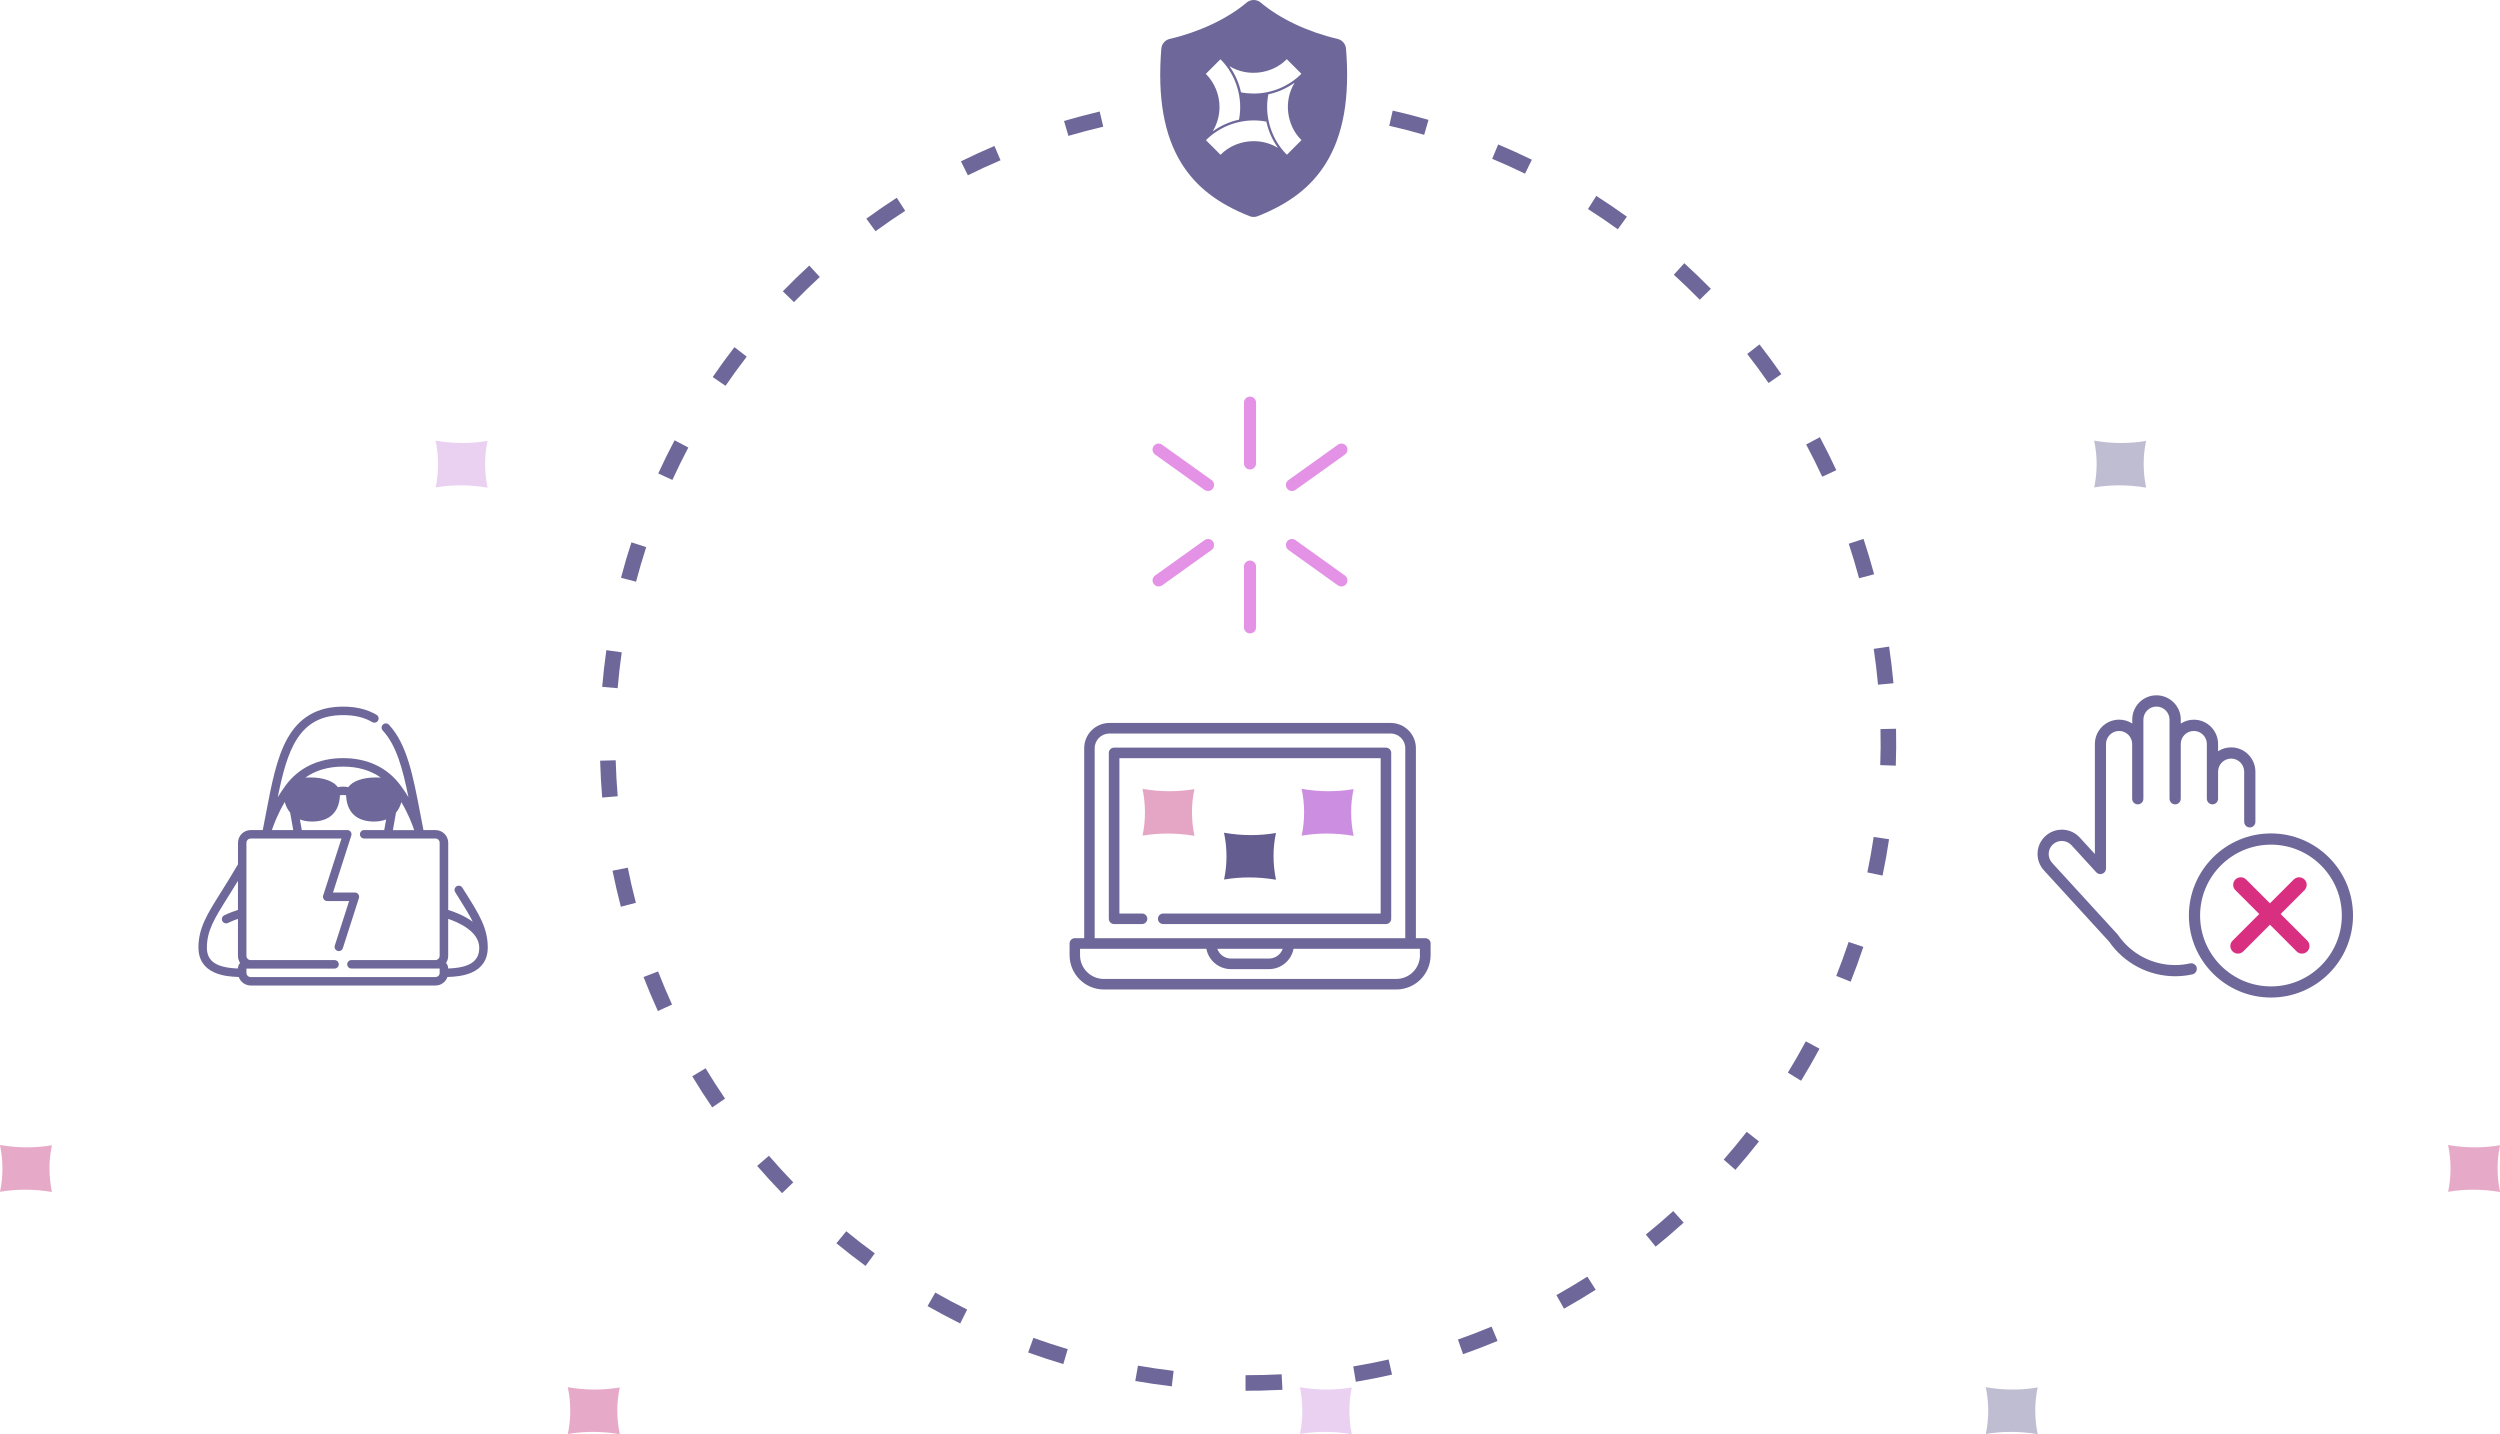 <?xml version="1.0" encoding="UTF-8"?> <svg xmlns="http://www.w3.org/2000/svg" id="Layer_2" data-name="Layer 2" viewBox="0 0 583.41 334.68"><defs><style> .cls-1 { fill: #e492e6; } .cls-2 { opacity: .42; } .cls-2, .cls-3 { fill: #c22c77; } .cls-4 { fill: #d92f81; } .cls-5 { opacity: .41; } .cls-6 { fill: #635d90; } .cls-7 { fill: #cc8ee0; } .cls-8 { fill: #6d6899; } </style></defs><g id="smarter_recovery_white" data-name="smarter recovery white"><g class="cls-5"><path class="cls-3" d="M12.07,278.16c-2.08-.35-4.17-.53-6.19-.53h-.03c-1.98,0-3.93.17-5.84.49v-.02c.37-1.8.56-3.61.56-5.39,0-1.87-.2-3.71-.58-5.51h.04c2.08.37,4.18.55,6.24.55s3.93-.17,5.84-.49v.03c-.39,1.86-.58,3.68-.56,5.4,0,1.85.2,3.68.57,5.47h-.04s0,0,0,0Z"></path><path class="cls-3" d="M583.37,278.16c-2.08-.35-4.17-.53-6.19-.53h-.03c-1.98,0-3.93.17-5.84.49v-.02c.37-1.8.56-3.61.56-5.39,0-1.87-.2-3.71-.58-5.51h.04c2.08.37,4.18.55,6.24.55s3.93-.17,5.84-.49v.03c-.39,1.86-.58,3.68-.56,5.4,0,1.85.2,3.68.57,5.47h-.04s0,0,0,0Z"></path><path class="cls-3" d="M144.58,334.68c-2.08-.35-4.17-.53-6.19-.53h-.03c-1.98,0-3.93.17-5.84.49v-.02c.37-1.8.56-3.61.56-5.39,0-1.87-.2-3.71-.58-5.51h.04c2.08.37,4.18.55,6.24.55s3.93-.17,5.84-.49v.03c-.39,1.86-.58,3.68-.56,5.4,0,1.85.2,3.68.57,5.47h-.04s0,0,0,0Z"></path><path class="cls-6" d="M475.48,334.68c-2.08-.35-4.17-.53-6.19-.53h-.03c-1.98,0-3.93.17-5.84.49v-.02c.37-1.8.56-3.61.56-5.39,0-1.87-.2-3.71-.58-5.51h.04c2.08.37,4.18.55,6.24.55s3.93-.17,5.84-.49v.03c-.39,1.86-.58,3.68-.56,5.4,0,1.85.2,3.68.57,5.47h-.04s0,0,0,0Z"></path><path class="cls-7" d="M315.42,334.68c-2.08-.35-4.17-.53-6.19-.53h-.03c-1.98,0-3.93.17-5.84.49v-.02c.37-1.8.56-3.61.56-5.39,0-1.87-.2-3.71-.58-5.51h.04c2.08.37,4.18.55,6.24.55s3.93-.17,5.84-.49v.03c-.39,1.86-.58,3.68-.56,5.4,0,1.85.2,3.68.57,5.47h-.04s0,0,0,0Z"></path><path class="cls-7" d="M113.73,113.79c-2.08-.35-4.17-.53-6.19-.53h-.03c-1.98,0-3.93.17-5.84.49v-.02c.37-1.8.56-3.61.56-5.39,0-1.87-.2-3.71-.58-5.51h.04c2.08.37,4.18.55,6.24.55s3.93-.17,5.84-.49v.03c-.39,1.86-.58,3.68-.56,5.4,0,1.85.2,3.68.57,5.47h-.04s0,0,0,0Z"></path><path class="cls-6" d="M500.78,113.79c-2.08-.35-4.17-.53-6.19-.53h-.03c-1.98,0-3.93.17-5.84.49v-.02c.37-1.8.56-3.61.56-5.39,0-1.87-.2-3.71-.58-5.51h.04c2.08.37,4.18.55,6.24.55s3.93-.17,5.84-.49v.03c-.39,1.86-.58,3.68-.56,5.4,0,1.85.2,3.68.57,5.47h-.04s0,0,0,0Z"></path></g><g><path class="cls-1" d="M281.91,114.59c-.28,0-.57-.09-.82-.26l-11.54-8.26c-.63-.45-.78-1.34-.33-1.97.45-.63,1.34-.78,1.97-.33l11.54,8.26c.63.45.78,1.34.33,1.97-.28.39-.71.59-1.15.59Z"></path><path class="cls-1" d="M313.03,136.86c-.28,0-.57-.09-.82-.26l-11.54-8.26c-.63-.45-.78-1.34-.33-1.97.45-.63,1.34-.78,1.97-.33l11.54,8.26c.63.45.78,1.34.33,1.97-.28.39-.71.59-1.15.59Z"></path><path class="cls-1" d="M301.5,114.59c-.44,0-.87-.21-1.15-.59-.45-.63-.31-1.52.33-1.97l11.54-8.26c.63-.45,1.52-.31,1.97.33.45.63.31,1.52-.33,1.97l-11.54,8.26c-.25.18-.54.26-.82.26Z"></path><path class="cls-1" d="M270.38,136.86c-.44,0-.87-.21-1.15-.59-.45-.63-.31-1.52.33-1.97l11.54-8.26c.63-.45,1.52-.31,1.97.33.45.63.31,1.52-.33,1.97l-11.54,8.26c-.25.18-.54.26-.82.26Z"></path><path class="cls-1" d="M291.71,109.56c-.78,0-1.41-.63-1.41-1.41v-14.19c0-.78.63-1.41,1.41-1.41s1.41.63,1.41,1.41v14.19c0,.78-.63,1.41-1.41,1.41Z"></path><path class="cls-1" d="M291.71,147.82c-.78,0-1.41-.63-1.41-1.41v-14.19c0-.78.63-1.41,1.41-1.41s1.41.63,1.41,1.41v14.19c0,.78-.63,1.41-1.41,1.41Z"></path></g><g><path class="cls-8" d="M294.48,324.52c-1.28.03-2.55.04-3.82.03v-3.63c2.81,0,5.64-.06,8.43-.21l.19,3.62c-1.59.08-3.19.14-4.8.18ZM273.46,323.52c-2.84-.33-5.71-.75-8.53-1.25l.63-3.58c2.75.48,5.55.89,8.32,1.22l-.42,3.6ZM316.4,322.46l-.6-3.58c2.76-.46,5.54-1.01,8.25-1.63l.8,3.54c-2.78.63-5.63,1.19-8.46,1.67ZM248.14,318.32c-2.75-.82-5.51-1.72-8.21-2.7l1.23-3.41c2.63.95,5.33,1.83,8.01,2.63l-1.03,3.48ZM341.43,316.03l-1.2-3.43c2.63-.92,5.27-1.94,7.85-3.02l1.4,3.35c-2.65,1.1-5.35,2.14-8.05,3.09ZM224.08,308.85c-2.56-1.27-5.13-2.64-7.62-4.06l1.8-3.15c2.43,1.39,4.93,2.72,7.44,3.96l-1.62,3.25ZM364.98,305.4l-1.77-3.17c2.43-1.36,4.86-2.81,7.22-4.31l1.95,3.06c-2.41,1.54-4.9,3.02-7.39,4.42ZM201.99,295.42c-2.31-1.69-4.6-3.47-6.81-5.29l2.31-2.8c2.16,1.78,4.4,3.51,6.65,5.16l-2.15,2.93ZM386.36,290.92l-2.28-2.82c2.17-1.76,4.32-3.6,6.39-5.48l2.44,2.69c-2.11,1.92-4.31,3.81-6.54,5.61ZM182.51,278.44c-1.99-2.06-3.95-4.2-5.82-6.36l2.75-2.37c1.83,2.11,3.73,4.2,5.68,6.21l-2.61,2.52ZM404.98,273.01l-2.73-2.4c1.84-2.09,3.64-4.27,5.37-6.48l2.86,2.23c-1.77,2.26-3.62,4.5-5.5,6.64ZM166.2,258.42c-1.61-2.36-3.18-4.8-4.65-7.25l3.11-1.87c1.44,2.39,2.96,4.77,4.54,7.08l-3,2.05ZM420.31,252.21l-3.09-1.9c1.47-2.4,2.88-4.85,4.19-7.3l3.2,1.72c-1.35,2.51-2.79,5.03-4.3,7.48ZM153.52,235.93c-1.18-2.6-2.31-5.27-3.34-7.93l3.39-1.31c1.01,2.6,2.1,5.2,3.26,7.74l-3.3,1.51ZM431.88,229.09l-3.37-1.34c1.03-2.6,2-5.27,2.89-7.92l3.44,1.14c-.9,2.72-1.9,5.45-2.96,8.12ZM144.88,211.59c-.72-2.77-1.37-5.59-1.94-8.4l3.56-.71c.55,2.74,1.18,5.5,1.89,8.2l-3.51.92ZM439.32,204.33l-3.55-.74c.57-2.73,1.07-5.52,1.48-8.28l3.59.54c-.42,2.83-.93,5.69-1.52,8.48ZM140.53,186.13c-.24-2.84-.4-5.74-.48-8.61l3.63-.1c.08,2.8.24,5.63.47,8.4l-3.62.3ZM442.41,178.68l-3.63-.13c.1-2.79.12-5.62.06-8.41l3.63-.08c.06,2.86.04,5.76-.06,8.62ZM438.26,159.77c-.25-2.78-.59-5.59-1-8.35l3.59-.53c.42,2.83.76,5.71,1.02,8.56l-3.61.33ZM144.15,160.6l-3.62-.31c.24-2.86.57-5.74.97-8.57l3.59.51c-.39,2.76-.72,5.57-.95,8.36ZM433.84,134.95c-.72-2.69-1.53-5.41-2.41-8.06l3.45-1.14c.9,2.72,1.73,5.5,2.47,8.26l-3.51.94ZM148.43,135.75l-3.51-.92c.72-2.77,1.54-5.55,2.43-8.27l3.45,1.12c-.86,2.66-1.66,5.37-2.37,8.07ZM425.24,111.25c-1.17-2.52-2.43-5.05-3.75-7.52l3.2-1.71c1.35,2.53,2.64,5.12,3.84,7.7l-3.29,1.53ZM156.91,112l-3.3-1.51c1.19-2.61,2.48-5.22,3.81-7.75l3.21,1.7c-1.3,2.47-2.56,5.01-3.72,7.56ZM412.72,89.38c-1.59-2.3-3.27-4.58-4.98-6.78l2.86-2.23c1.75,2.25,3.47,4.58,5.1,6.94l-2.98,2.07ZM169.32,90.04l-3-2.05c1.62-2.37,3.33-4.72,5.07-6.98l2.87,2.22c-1.7,2.21-3.37,4.5-4.95,6.81ZM396.67,69.95c-1.97-2-4.01-3.97-6.06-5.84l2.44-2.69c2.1,1.92,4.19,3.93,6.21,5.98l-2.59,2.54ZM185.28,70.51l-2.6-2.53c1.99-2.06,4.07-4.08,6.17-6.01l2.46,2.67c-2.05,1.89-4.08,3.86-6.03,5.87ZM377.54,53.51c-2.27-1.64-4.61-3.23-6.97-4.73l1.95-3.06c2.41,1.54,4.81,3.17,7.14,4.85l-2.12,2.94ZM204.31,53.96l-2.14-2.93c2.31-1.69,4.7-3.33,7.1-4.88l1.97,3.05c-2.34,1.51-4.67,3.12-6.93,4.76ZM355.9,40.54c-2.51-1.23-5.09-2.4-7.68-3.48l1.4-3.35c2.65,1.11,5.29,2.31,7.86,3.56l-1.59,3.26ZM225.86,40.9l-1.61-3.25c2.56-1.26,5.19-2.47,7.82-3.59l1.42,3.34c-2.57,1.09-5.14,2.27-7.63,3.51ZM332.35,31.46c-2.69-.78-5.43-1.49-8.15-2.11l.81-3.54c2.78.64,5.59,1.36,8.35,2.16l-1.01,3.49ZM249.33,31.71l-1.03-3.48c2.74-.81,5.54-1.55,8.33-2.21l.83,3.54c-2.73.64-5.46,1.36-8.13,2.15Z"></path><path class="cls-8" d="M314.11,11.35c-.09-1.1-.89-2.02-1.96-2.27-6.92-1.61-13.47-4.7-17.95-8.48-.94-.8-2.33-.8-3.28,0-4.48,3.78-11.03,6.87-17.95,8.48-1.08.25-1.87,1.17-1.96,2.27-.92,11.42.62,20.18,4.71,26.78,3.39,5.45,8.44,9.37,15.9,12.32.3.12.62.18.94.18s.64-.06.94-.18c7.46-2.95,12.51-6.87,15.9-12.32,4.09-6.59,5.64-15.35,4.71-26.78ZM286.99,15.48c4.15,2.53,9.87,1.82,13.28-1.65.01-.01.03-.01.04,0l3.37,3.37s.01.03,0,.04c-2.93,2.93-7,4.6-11.12,4.59h0c-.97,0-1.96-.09-2.94-.28-.01,0-.02-.01-.02-.02-.47-2.18-1.36-4.2-2.65-6.02-.02-.03.01-.06.04-.04ZM281.42,17.22l3.37-3.37s.03-.01.04,0c3.64,3.63,5.29,9.03,4.31,14.06,0,.01-.01.02-.02.02-2.18.47-4.2,1.36-6.02,2.66-.03.02-.06,0-.04-.04,1-1.69,1.53-3.61,1.53-5.58,0-2.86-1.15-5.68-3.17-7.71-.01-.01-.01-.03,0-.04ZM298.13,34.46c-4.16-2.53-9.86-1.84-13.28,1.64-.01.01-.03.01-.04,0l-3.37-3.37s-.01-.03,0-.04c2.08-2.06,4.73-3.53,7.59-4.18h0c1.17-.27,2.36-.41,3.54-.41h0c.97,0,1.96.09,2.94.28.01,0,.02.01.02.02.47,2.18,1.36,4.2,2.65,6.02.02.03-.01.06-.04.04ZM300.33,36.09s-.03.01-.04,0c-3.64-3.63-5.29-9.02-4.31-14.06,0-.01.01-.02.02-.02,2.18-.47,4.2-1.36,6.02-2.65,0,0,0,0,0,0h0s.06.01.04.04c-2.53,4.16-1.84,9.86,1.64,13.28.01.01.01.03,0,.04l-3.37,3.37Z"></path></g><path class="cls-8" d="M108.58,208.24c-.22-.35-.45-.71-.68-1.09-.29-.46-.9-.6-1.36-.31-.46.29-.6.9-.31,1.36.23.37.46.74.68,1.09,1.44,2.3,2.59,4.13,3.42,5.82-2.07-1.53-4.51-2.39-5.73-2.76v-15.67c0-1.64-1.33-2.97-2.97-2.97h-2.81c-.27-1.36-.53-2.72-.78-4.04-1.64-8.59-3.05-16.01-7.27-20.54-.37-.4-1-.42-1.4-.05-.4.37-.42,1-.05,1.4,3.2,3.44,4.68,9,6,15.57-.52-.87-1.11-1.78-1.78-2.68-3.08-4.22-7.74-6.45-13.47-6.45s-10.39,2.23-13.47,6.45c-.66.91-1.25,1.81-1.78,2.68,2.21-10.99,4.86-19.17,15.25-19.17,2.71,0,4.93.53,6.8,1.63.47.28,1.08.12,1.35-.35.28-.47.12-1.08-.35-1.35-2.18-1.28-4.74-1.91-7.81-1.91-6.01,0-10.29,2.49-13.09,7.62-2.46,4.5-3.63,10.65-4.87,17.15-.25,1.32-.51,2.68-.78,4.04h-2.81c-1.64,0-2.97,1.33-2.97,2.97v5.01c-1.5,2.58-2.82,4.68-3.99,6.55-3.27,5.21-5.24,8.35-5.24,12.94,0,2.71,1.31,4.71,3.78,5.79,1.8.79,3.94.98,5.62,1.02.41,1.16,1.51,1.99,2.8,1.99h43.12c1.29,0,2.39-.83,2.8-1.99,1.68-.04,3.82-.23,5.62-1.02,2.47-1.08,3.78-3.09,3.78-5.79,0-4.59-1.97-7.73-5.24-12.94h0ZM96.67,193.72h-4.98l.72-4.08c.58-.68,1-1.51,1.25-2.46,1.6,2.71,2.54,5.15,3,6.55ZM88.85,181.46c-.37-.02-.76-.03-1.18-.03-3.07,0-5.44.89-6.41,2.28-.33-.09-.72-.14-1.2-.14s-.88.05-1.2.14c-.98-1.39-3.34-2.28-6.41-2.28-.41,0-.81.01-1.18.03,2.39-1.7,5.33-2.56,8.79-2.56,3.46,0,6.4.86,8.79,2.56h0ZM66.46,187.17c.25.95.67,1.78,1.25,2.46l.72,4.08h-4.98c.46-1.39,1.4-3.84,3-6.55h0ZM48.28,221.18c0-4.02,1.75-6.81,4.94-11.89.71-1.14,1.48-2.36,2.31-3.73v6.79c-.73.22-1.91.63-3.19,1.25-.49.24-.7.83-.46,1.32.17.35.52.56.89.56.14,0,.29-.03.43-.1.86-.42,1.69-.73,2.33-.95v8.63c0,.61.19,1.18.5,1.65-.31.35-.5.8-.5,1.3-5.01-.17-7.25-1.68-7.25-4.83h0ZM102.61,227.02c0,.55-.44.99-.99.99h-43.12c-.55,0-.99-.44-.99-.99v-.99s20.56,0,20.56,0c.55,0,.99-.44.99-.99s-.44-.99-.99-.99h-19.57c-.55,0-.99-.44-.99-.99v-26.38c0-.55.44-.99.99-.99h21.19l-4.27,13.28c-.1.3-.04.63.14.89s.48.41.8.41h5.11l-3.34,10.39c-.17.52.12,1.08.64,1.24.52.17,1.08-.12,1.24-.64l3.75-11.68c.1-.3.04-.63-.14-.89s-.48-.41-.8-.41h-5.11l4.27-13.28c.1-.3.04-.63-.14-.89s-.48-.41-.8-.41h-10.61l-.44-2.47c.83.32,1.78.49,2.82.49,4.07,0,6.37-2.17,6.52-6.12.39-.09,1.06-.09,1.44,0,.15,3.95,2.45,6.12,6.52,6.12,1.04,0,1.99-.17,2.82-.49l-.44,2.47h-4.68c-.55,0-.99.44-.99.99s.44.99.99.99h16.62c.55,0,.99.44.99.99v26.38c0,.55-.44.99-.99.99h-19.59c-.55,0-.99.44-.99.99s.44.99.99.99h19.57s.02,0,.02,0c.02,0,.03,0,.05,0h.94v.99ZM104.59,226.01c0-.5-.19-.95-.5-1.3.32-.47.5-1.04.5-1.65v-8.63c2.34.79,7.25,2.9,7.25,6.75,0,3.15-2.25,4.66-7.25,4.83Z"></path><g><path class="cls-4" d="M538.44,219.52l-6.22-6.22,5.56-5.56c.69-.69.69-1.81,0-2.5-.69-.69-1.81-.69-2.5,0l-5.56,5.56-5.56-5.56c-.69-.69-1.81-.69-2.5,0-.69.69-.69,1.81,0,2.5l5.56,5.56-6.22,6.22c-.69.69-.69,1.81,0,2.5.34.34.8.52,1.25.52s.9-.17,1.25-.52l6.22-6.22,6.22,6.22c.34.34.8.52,1.25.52s.9-.17,1.25-.52c.69-.69.69-1.81,0-2.5Z"></path><g><path class="cls-8" d="M512.65,225.78c-.22-.7-.93-1.12-1.61-.95-1.13.25-2.29.38-3.45.38-5.32,0-10.3-2.62-13.31-7.01-.02-.04-.07-.1-.12-.15l-15.27-16.69c-.55-.6-.83-1.38-.8-2.2.04-.82.39-1.57.99-2.11.6-.55,1.38-.83,2.2-.8.83.04,1.58.39,2.13.99l5.78,6.32c.36.41.95.54,1.44.33.51-.19.84-.67.84-1.22v-29.04c0-1.68,1.37-3.05,3.05-3.05s3.05,1.37,3.05,3.05v12.77c0,.72.59,1.31,1.31,1.31s1.31-.59,1.31-1.31v-18.46c0-1.68,1.36-3.05,3.04-3.05s3.06,1.37,3.06,3.05v18.46c0,.72.59,1.31,1.31,1.31s1.31-.59,1.31-1.31v-12.77c0-1.68,1.37-3.05,3.05-3.05s3.04,1.37,3.04,3.05v12.77c0,.72.59,1.31,1.31,1.31s1.31-.59,1.31-1.31v-6.32c0-1.68,1.37-3.05,3.05-3.05s3.04,1.37,3.04,3.06v11.7c0,.72.59,1.31,1.31,1.31s1.31-.59,1.31-1.31v-11.7c0-3.13-2.54-5.68-5.65-5.68-1.1,0-2.15.31-3.06.9v-1.69c0-3.12-2.54-5.67-5.65-5.67-1.08,0-2.15.32-3.05.9v-.92c0-3.12-2.55-5.67-5.68-5.67s-5.65,2.54-5.65,5.67v.91c-.91-.58-1.97-.9-3.05-.9-3.12,0-5.67,2.54-5.67,5.67v25.69l-3.52-3.84c-1.02-1.11-2.41-1.77-3.94-1.84-1.52-.06-2.97.46-4.08,1.48-2.31,2.11-2.46,5.71-.35,8.01l15.21,16.63c3.51,5.06,9.27,8.08,15.42,8.08,1.38,0,2.74-.15,4.03-.44.34-.08.63-.29.81-.58.19-.3.25-.65.17-.99v-.02Z"></path><path class="cls-8" d="M529.96,194.49c-10.56,0-19.15,8.59-19.15,19.15s8.59,19.15,19.15,19.15,19.15-8.59,19.15-19.15-8.59-19.15-19.15-19.15ZM546.5,213.65c0,9.12-7.42,16.54-16.54,16.54s-16.54-7.42-16.54-16.54,7.42-16.54,16.54-16.54,16.54,7.42,16.54,16.54Z"></path></g></g><g><g><path class="cls-8" d="M323.42,174.47h-63.43c-.68,0-1.23.55-1.23,1.23v38.71c0,.68.55,1.23,1.23,1.23h6.52c.68,0,1.23-.55,1.23-1.23s-.55-1.23-1.23-1.23h-5.28v-36.24h60.97v36.24h-50.75c-.68,0-1.23.55-1.23,1.23s.55,1.23,1.23,1.23h51.98c.68,0,1.23-.55,1.23-1.23v-38.71c0-.68-.55-1.23-1.23-1.23Z"></path><path class="cls-8" d="M332.6,218.94h0s-2.18,0-2.18,0v-44.34c0-3.25-2.64-5.89-5.89-5.89h-37.23s-28.4,0-28.4,0c-3.25,0-5.89,2.64-5.89,5.89v44.34h-2.18c-.68,0-1.23.55-1.23,1.23v2.74c0,4.41,3.59,8,8,8h68.25c4.41,0,8-3.59,8-8v-2.74c0-.68-.55-1.23-1.23-1.23ZM255.46,174.6c0-1.89,1.54-3.42,3.42-3.42h65.64c1.89,0,3.42,1.53,3.42,3.42v44.34h-72.48v-44.34ZM299.34,221.41c-.46,1.33-1.72,2.28-3.2,2.28h-8.87c-1.48,0-2.74-.96-3.2-2.28h15.27ZM331.37,222.91c0,3.05-2.48,5.54-5.54,5.54h-68.25c-3.05,0-5.54-2.48-5.54-5.54v-1.5h2.17s0,0,.01,0h27.3c.51,2.7,2.89,4.75,5.74,4.75h8.87c2.85,0,5.23-2.05,5.74-4.75h27.3s0,0,.01,0h2.17v1.5Z"></path></g><path class="cls-2" d="M278.69,195.05c-2.08-.35-4.17-.53-6.19-.53h-.03c-1.98,0-3.93.17-5.84.49v-.02c.37-1.8.56-3.61.56-5.39,0-1.87-.2-3.71-.58-5.51h.04c2.08.37,4.18.55,6.24.55s3.93-.17,5.84-.49v.03c-.39,1.86-.58,3.68-.56,5.4,0,1.85.2,3.68.57,5.47h-.04s0,0,0,0Z"></path><path class="cls-6" d="M297.72,205.29c-2.08-.35-4.17-.53-6.19-.53h-.03c-1.98,0-3.93.17-5.84.49v-.02c.37-1.8.56-3.61.56-5.39,0-1.87-.2-3.71-.58-5.51h.04c2.08.37,4.18.55,6.24.55s3.93-.17,5.84-.49v.03c-.39,1.86-.58,3.68-.56,5.4,0,1.85.2,3.68.57,5.47h-.04s0,0,0,0Z"></path><path class="cls-7" d="M315.83,195.05c-2.08-.35-4.17-.53-6.19-.53h-.03c-1.98,0-3.93.17-5.84.49v-.02c.37-1.8.56-3.61.56-5.39,0-1.87-.2-3.71-.58-5.51h.04c2.08.37,4.18.55,6.24.55s3.93-.17,5.84-.49v.03c-.39,1.86-.58,3.68-.56,5.4,0,1.85.2,3.68.57,5.47h-.04s0,0,0,0Z"></path></g></g></svg> 